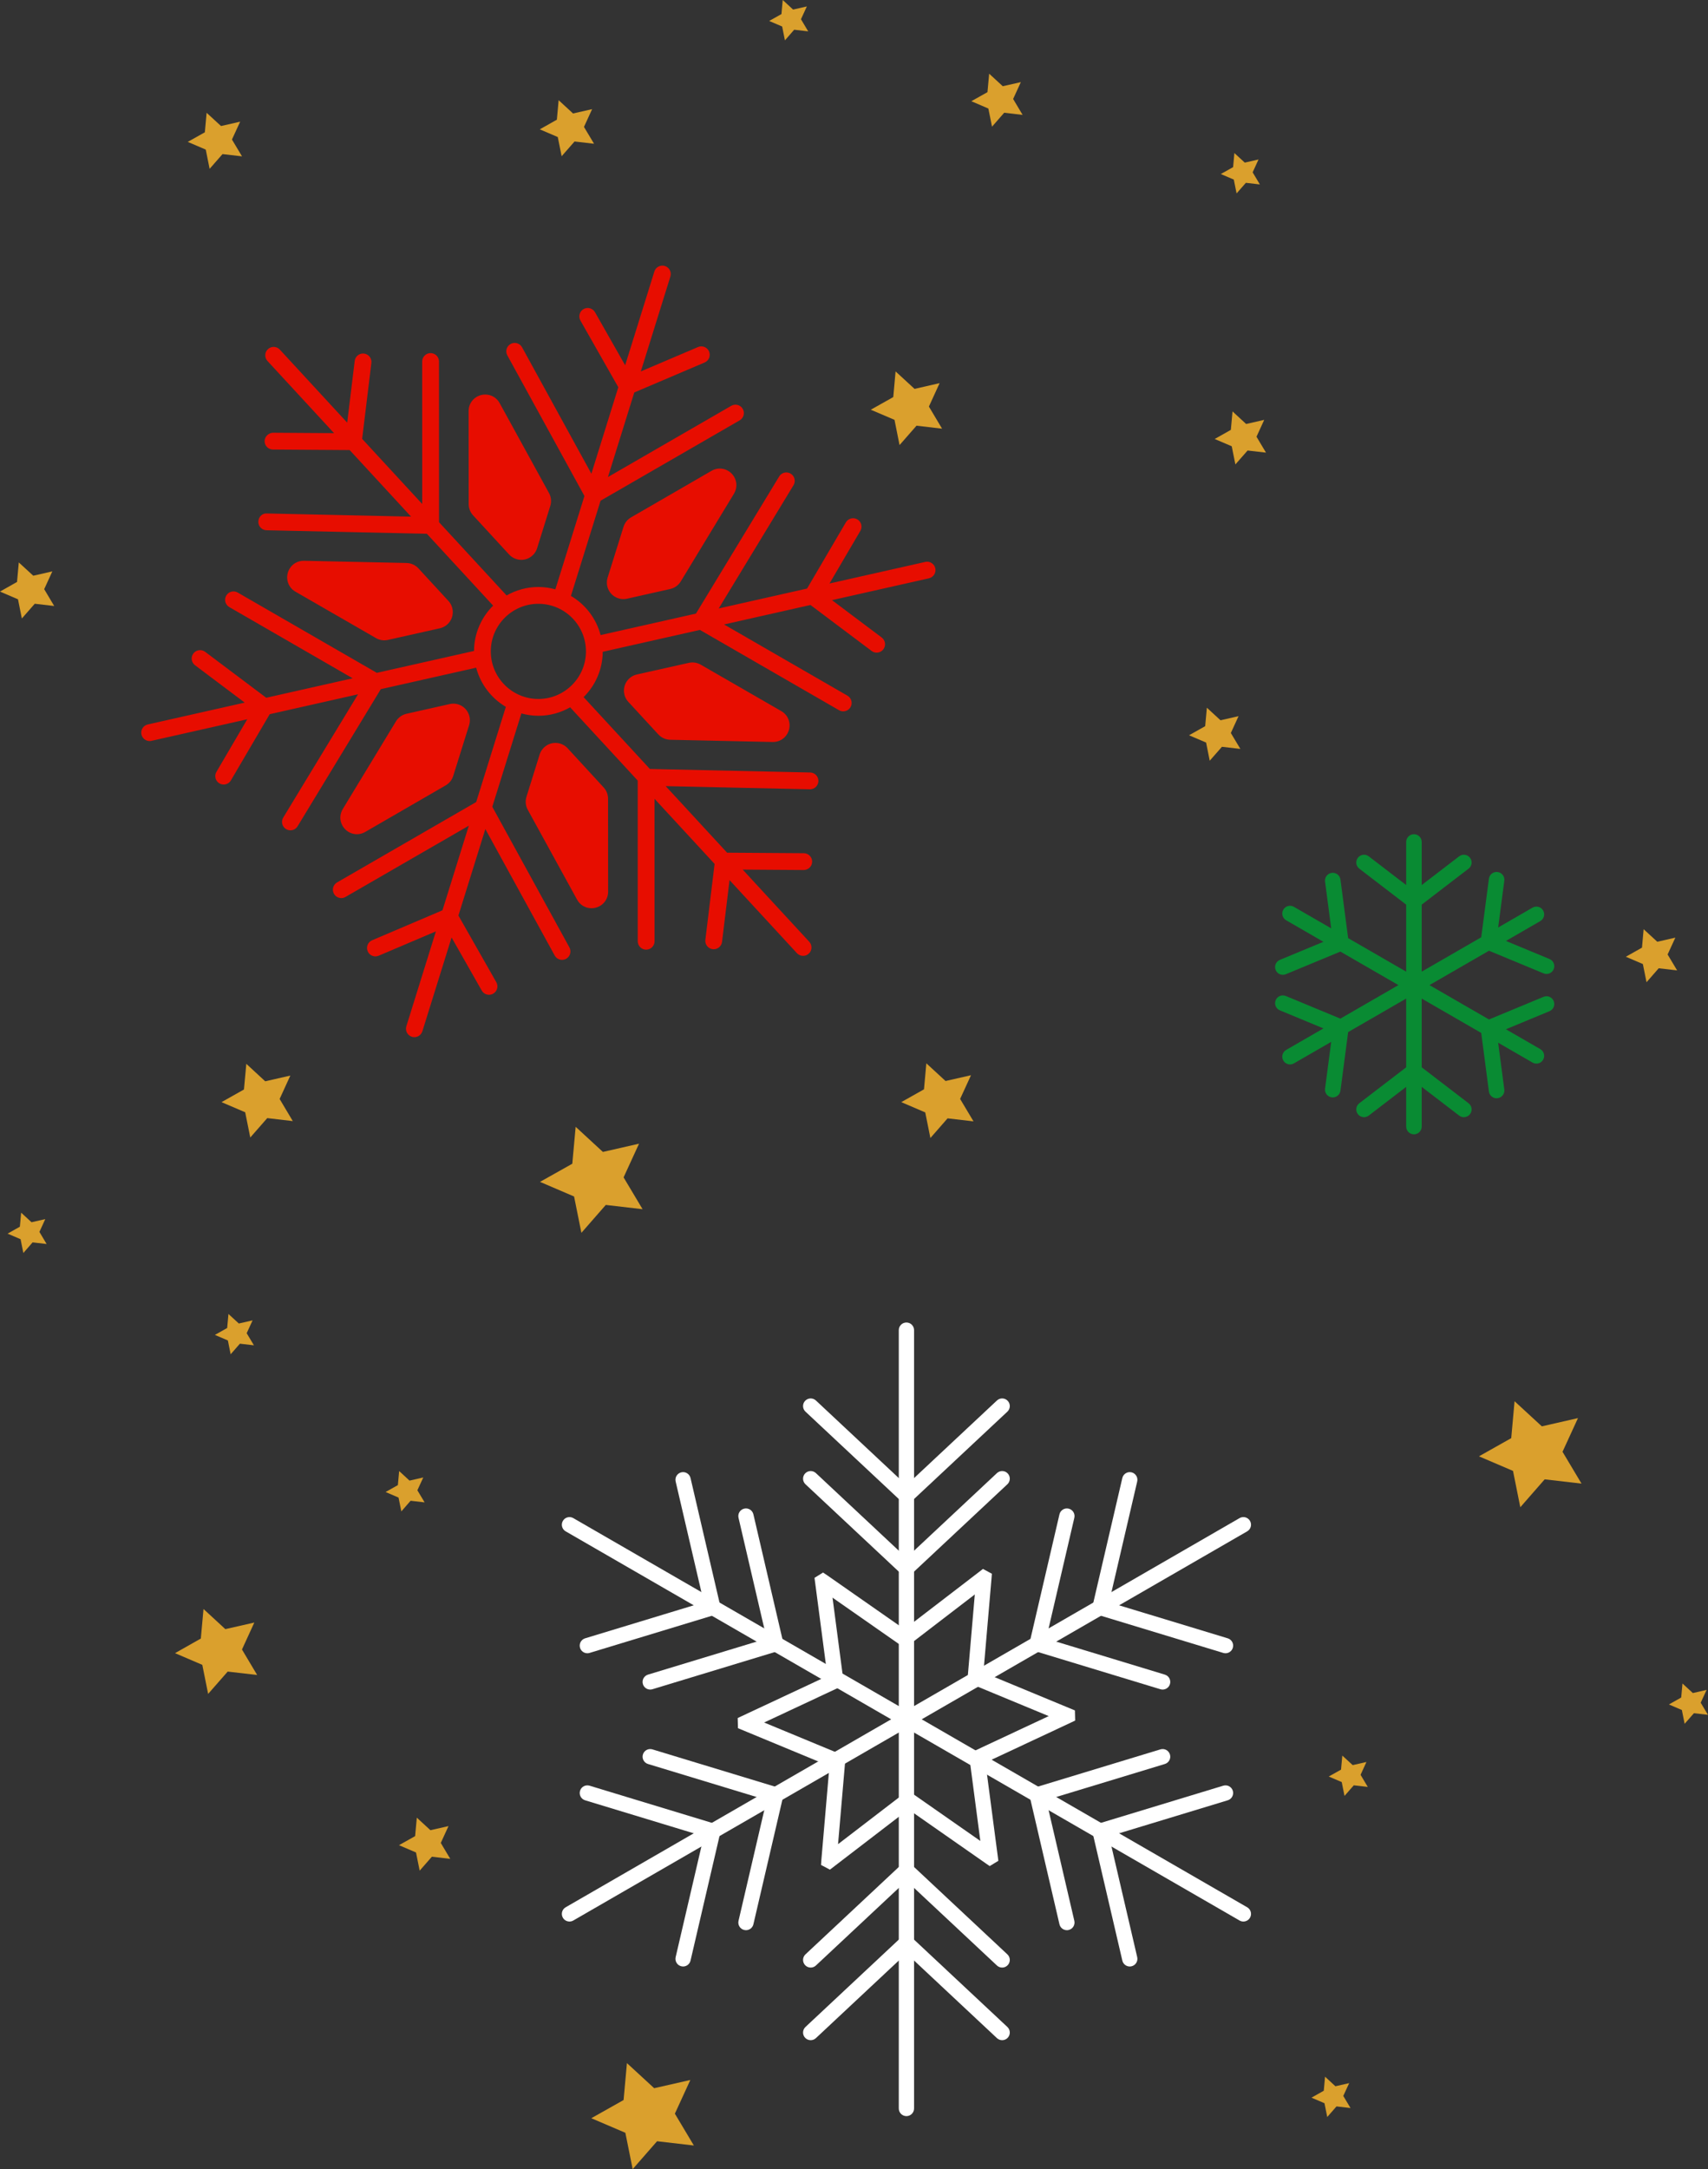 <?xml version="1.0" encoding="UTF-8"?>
<!DOCTYPE svg PUBLIC '-//W3C//DTD SVG 1.0//EN'
          'http://www.w3.org/TR/2001/REC-SVG-20010904/DTD/svg10.dtd'>
<svg height="500.0" preserveAspectRatio="xMidYMid meet" version="1.0" viewBox="0.0 0.0 393.8 500.0" width="393.8" xmlns="http://www.w3.org/2000/svg" xmlns:xlink="http://www.w3.org/1999/xlink" zoomAndPan="magnify"
><rect x="0.0" y="0.0" width="393.8" height="500.0" fill="#333333" stroke="none"/><g
  ><g id="change1_1"
    ><path d="M108.061,116.203l-0.018-21.437c-0.001-1.095,0.435-2.096,1.229-2.818c0.711-0.647,1.636-1.003,2.605-1.004 l0,0c1.402,0,2.646,0.741,3.327,1.982l11.375,20.723c0.497,0.905,0.605,1.988,0.297,2.973l-3.043,9.748 c-0.5,1.603-1.966,2.679-3.648,2.679c-1.06,0-2.081-0.449-2.802-1.232l-8.314-9.034 C108.42,118.078,108.062,117.162,108.061,116.203z M68.122,136.386l18.574,10.703c0.831,0.479,1.803,0.627,2.739,0.418 l11.981-2.683c1.039-0.233,1.939-0.893,2.468-1.81c0.841-1.456,0.642-3.264-0.496-4.499l-6.921-7.509 c-0.699-0.758-1.692-1.207-2.723-1.229l-23.634-0.511c-1.416-0.031-2.679,0.676-3.38,1.89l0,0 c-0.484,0.839-0.638,1.818-0.433,2.757C66.526,134.961,67.174,135.839,68.122,136.386z M81.151,192.113 c1.022,0.326,2.107,0.204,3.055-0.345l18.556-10.734c0.83-0.48,1.445-1.248,1.731-2.163l3.667-11.717 c0.318-1.016,0.196-2.125-0.334-3.043c-0.841-1.456-2.506-2.188-4.144-1.819l-9.964,2.239c-1.006,0.226-1.891,0.862-2.426,1.744 l-12.26,20.213c-0.734,1.21-0.754,2.658-0.053,3.872l0,0C79.465,191.198,80.235,191.821,81.151,192.113z M139.185,181.513 l-8.314-9.034c-0.721-0.783-1.742-1.232-2.802-1.232c-1.682,0-3.147,1.077-3.648,2.679l-3.043,9.748 c-0.307,0.985-0.199,2.069,0.297,2.973l11.375,20.723c0.681,1.241,1.925,1.982,3.327,1.982l0,0c0.969,0,1.894-0.356,2.605-1.003 c0.793-0.722,1.23-1.723,1.229-2.818l-0.018-21.437C140.193,183.135,139.834,182.218,139.185,181.513z M180.132,163.911 l-18.574-10.703c-0.831-0.479-1.803-0.627-2.739-0.418l-11.981,2.683c-1.039,0.233-1.938,0.893-2.468,1.81 c-0.841,1.456-0.641,3.264,0.496,4.499l6.921,7.509c0.699,0.759,1.692,1.207,2.723,1.229l23.634,0.511 c1.416,0.031,2.679-0.676,3.38-1.89l0,0c0.484-0.839,0.638-1.818,0.433-2.757C181.729,165.336,181.08,164.458,180.132,163.911z M167.103,108.184c-1.022-0.326-2.107-0.204-3.055,0.345l-18.556,10.734c-0.83,0.48-1.445,1.248-1.731,2.163l-3.667,11.717 c-0.318,1.016-0.196,2.125,0.334,3.043c0.841,1.456,2.506,2.188,4.144,1.819l9.964-2.239c1.007-0.226,1.891-0.862,2.426-1.744 l12.26-20.213c0.734-1.21,0.754-2.658,0.053-3.872l0,0C168.789,109.099,168.019,108.476,167.103,108.184z M214.176,133.303 l-22.349,5.035l11.459,8.613c0.854,0.643,1.027,1.856,0.385,2.712c-0.381,0.506-0.962,0.773-1.55,0.773 c-0.405,0-0.813-0.127-1.162-0.388l-14.093-10.593l-19.922,4.488l28.442,16.412c0.927,0.535,1.244,1.718,0.71,2.645 c-0.359,0.622-1.01,0.969-1.68,0.969c-0.328,0-0.661-0.083-0.965-0.259l-32.08-18.512l-22.407,5.048 c-0.027,4.081-1.708,7.776-4.408,10.446l15.28,16.561l36.962,0.812c1.069,0.023,1.917,0.909,1.893,1.978 c-0.022,1.054-0.886,1.894-1.934,1.894c-0.014,0-0.029,0-0.043-0.001l-33.231-0.73l14.157,15.344l17.684,0.12 c1.069,0.008,1.93,0.88,1.923,1.95c-0.008,1.065-0.873,1.923-1.937,1.923c-0.004,0-0.009,0-0.013,0l-14.061-0.095l15.349,16.636 c0.725,0.785,0.676,2.01-0.11,2.735c-0.371,0.344-0.842,0.514-1.313,0.514c-0.522,0-1.041-0.21-1.423-0.624l-15.535-16.838 l-1.73,14.233c-0.119,0.982-0.954,1.703-1.92,1.703c-0.078,0-0.157-0.004-0.236-0.014c-1.061-0.129-1.818-1.095-1.688-2.156 l2.128-17.501l-13.85-15.011l0.007,32.84c0,1.069-0.867,1.937-1.937,1.937c-1.069,0-1.937-0.867-1.937-1.937l-0.008-37.038 l-15.581-16.887c-2.164,1.235-4.661,1.951-7.326,1.951c-1.357,0-2.666-0.199-3.916-0.541l-6.704,21.518l17.778,32.415 c0.515,0.938,0.171,2.115-0.767,2.629c-0.295,0.162-0.615,0.239-0.929,0.239c-0.685,0-1.348-0.364-1.7-1.006l-15.984-29.142 l-6.21,19.934l8.738,15.372c0.528,0.93,0.204,2.111-0.726,2.64c-0.301,0.173-0.631,0.253-0.954,0.253 c-0.674,0-1.329-0.352-1.685-0.98l-6.949-12.225l-6.733,21.612c-0.258,0.829-1.023,1.36-1.848,1.36 c-0.191,0-0.385-0.028-0.577-0.088c-1.021-0.318-1.591-1.404-1.273-2.425l6.814-21.872L87.315,220.3 c-0.247,0.104-0.505,0.155-0.757,0.155c-0.753,0-1.469-0.442-1.783-1.178c-0.418-0.983,0.039-2.121,1.023-2.541l16.218-6.907 l6.075-19.499l-28.435,16.424c-0.306,0.177-0.638,0.26-0.967,0.26c-0.669,0-1.32-0.347-1.678-0.968 c-0.535-0.927-0.218-2.111,0.708-2.645l32.072-18.525l6.837-21.944c-3.337-1.966-5.834-5.193-6.841-9.027l-21.99,4.954 l-19.183,31.603c-0.364,0.601-1.002,0.932-1.657,0.932c-0.341,0-0.689-0.091-1.002-0.281c-0.915-0.555-1.206-1.745-0.651-2.66 l17.246-28.412l-20.366,4.588l-8.945,15.255c-0.36,0.614-1.008,0.957-1.673,0.957c-0.333,0-0.669-0.086-0.978-0.266 c-0.922-0.542-1.231-1.728-0.691-2.651l7.112-12.129l-22.081,4.975c-0.144,0.032-0.287,0.048-0.428,0.048 c-0.886,0-1.684-0.611-1.887-1.51c-0.236-1.043,0.419-2.08,1.463-2.315l22.349-5.035l-11.459-8.613 c-0.854-0.643-1.027-1.856-0.385-2.712c0.643-0.854,1.855-1.025,2.712-0.385l14.093,10.593l19.924-4.489l-28.442-16.413 c-0.927-0.535-1.244-1.718-0.71-2.645c0.535-0.925,1.721-1.243,2.645-0.71l32.08,18.512l22.407-5.048 c0.027-4.082,1.709-7.776,4.408-10.447l-15.28-16.561l-36.962-0.81c-1.069-0.023-1.917-0.909-1.893-1.978 c0.022-1.069,0.883-1.98,1.978-1.893l33.231,0.729l-14.157-15.344l-17.685-0.119c-1.069-0.008-1.93-0.88-1.923-1.95 c0.008-1.069,0.942-1.9,1.95-1.923l14.063,0.094l-15.35-16.635c-0.725-0.785-0.676-2.01,0.11-2.735 c0.784-0.724,2.011-0.676,2.735,0.11l15.535,16.838l1.73-14.232c0.129-1.061,1.097-1.832,2.156-1.688 c1.061,0.129,1.818,1.095,1.688,2.156l-2.128,17.501l13.849,15.009l-0.007-32.838c0-1.069,0.867-1.937,1.937-1.937 c1.069,0,1.937,0.867,1.937,1.937l0.008,37.037l15.582,16.889c2.164-1.235,4.661-1.951,7.326-1.951 c1.357,0,2.666,0.199,3.916,0.541l6.704-21.518l-17.778-32.415c-0.515-0.938-0.171-2.115,0.767-2.629 c0.939-0.517,2.116-0.169,2.629,0.767l15.983,29.142l6.21-19.933l-8.739-15.373c-0.528-0.93-0.204-2.111,0.726-2.64 c0.929-0.53,2.114-0.203,2.64,0.726l6.949,12.225l6.733-21.611c0.318-1.021,1.406-1.593,2.425-1.273 c1.021,0.318,1.591,1.404,1.273,2.425l-6.814,21.872l13.19-5.617c0.983-0.415,2.121,0.04,2.541,1.023 c0.418,0.983-0.039,2.121-1.023,2.541l-16.219,6.907l-6.074,19.498l28.435-16.424c0.927-0.535,2.112-0.216,2.645,0.708 c0.535,0.927,0.218,2.111-0.708,2.645l-32.071,18.525l-6.836,21.944c3.338,1.966,5.835,5.193,6.841,9.028l21.988-4.953 l19.184-31.604c0.552-0.913,1.744-1.206,2.66-0.651c0.915,0.555,1.206,1.745,0.651,2.66l-17.247,28.413l20.366-4.588l8.946-15.256 c0.539-0.921,1.726-1.231,2.651-0.691c0.922,0.542,1.231,1.728,0.691,2.651l-7.113,12.13l22.081-4.975 c1.043-0.23,2.081,0.42,2.315,1.463C215.875,132.032,215.219,133.069,214.176,133.303z M135.096,150.149 c0-6.049-4.921-10.97-10.969-10.97c-6.048,0-10.969,4.921-10.969,10.97c0,6.048,4.921,10.969,10.969,10.969 C130.175,161.117,135.096,156.196,135.096,150.149z" fill="#E70D00"
    /></g
    ><g id="change2_1"
    ><path d="M355.885,229.777l-12.579,5.217l-13.723-7.923l13.722-7.922l12.579,5.217 c0.224,0.093,0.457,0.136,0.685,0.136c0.702,0,1.368-0.415,1.653-1.105c0.38-0.913-0.054-1.96-0.967-2.339l-10.043-4.165 l7.924-4.575c0.855-0.494,1.149-1.589,0.655-2.445c-0.492-0.857-1.587-1.151-2.445-0.655l-7.926,4.576l1.416-10.782 c0.13-0.98-0.559-1.879-1.541-2.008c-0.988-0.132-1.881,0.562-2.007,1.542l-1.773,13.503l-13.722,7.922v-15.451l10.805-8.287 c0.786-0.601,0.935-1.726,0.331-2.51c-0.599-0.783-1.725-0.934-2.508-0.331l-8.628,6.616v-9.925c0-0.988-0.802-1.79-1.79-1.79 s-1.79,0.802-1.79,1.79v9.926l-8.629-6.616c-0.787-0.604-1.91-0.453-2.51,0.331c-0.601,0.786-0.453,1.909,0.331,2.51l10.808,8.287 v15.451l-13.382-7.726l-1.772-13.502c-0.129-0.98-1.022-1.672-2.008-1.542c-0.98,0.128-1.67,1.028-1.542,2.008l1.415,10.78 l-8.595-4.962c-0.854-0.495-1.95-0.203-2.445,0.655c-0.494,0.857-0.202,1.951,0.655,2.445l8.596,4.963l-10.044,4.165 c-0.914,0.379-1.347,1.427-0.968,2.339c0.286,0.69,0.952,1.105,1.655,1.105c0.228,0,0.46-0.043,0.684-0.136l12.58-5.217 l13.382,7.726l-13.384,7.727l-12.578-5.217c-0.914-0.382-1.961,0.054-2.339,0.968c-0.379,0.914,0.055,1.96,0.968,2.338 l10.044,4.165l-8.596,4.963c-0.857,0.494-1.149,1.59-0.655,2.445c0.331,0.573,0.934,0.895,1.551,0.895 c0.304,0,0.612-0.077,0.894-0.24l8.595-4.962l-1.415,10.78c-0.128,0.981,0.562,1.879,1.542,2.007 c0.079,0.012,0.157,0.016,0.235,0.016c0.885,0,1.654-0.655,1.773-1.557l1.772-13.502l13.382-7.726v15.843l-10.807,8.285 c-0.786,0.604-0.934,1.727-0.332,2.51c0.352,0.462,0.885,0.702,1.422,0.702c0.38,0,0.763-0.121,1.087-0.368l8.63-6.616v9.149 c0,0.988,0.802,1.79,1.79,1.79c0.988,0,1.79-0.802,1.79-1.79v-9.151l8.628,6.615c0.324,0.249,0.706,0.371,1.086,0.371 c0.538,0,1.07-0.24,1.422-0.702c0.604-0.783,0.454-1.907-0.331-2.508l-10.805-8.285v-15.845l13.722,7.922l1.773,13.502 c0.116,0.902,0.886,1.557,1.771,1.557c0.077,0,0.156-0.005,0.235-0.016c0.981-0.128,1.671-1.026,1.541-2.007l-1.416-10.781 l7.926,4.576c0.282,0.163,0.59,0.24,0.893,0.24c0.62,0,1.221-0.322,1.552-0.895c0.494-0.855,0.2-1.951-0.655-2.445l-7.926-4.576 l10.044-4.165c0.914-0.378,1.347-1.424,0.967-2.338C357.846,229.831,356.797,229.399,355.885,229.777z" fill="#098B33"
    /></g
    ><g
    ><g
      ><g id="change3_8"
        ><path d="M208.988,487.78c-0.972,0-1.761-0.788-1.761-1.761V306.605c0-0.973,0.788-1.761,1.761-1.761 s1.761,0.788,1.761,1.761v179.414C210.749,486.991,209.96,487.78,208.988,487.78z" fill="#FFF"
        /></g
        ><g id="change3_3"
        ><path d="M208.987,363.265c-0.431,0-0.863-0.157-1.203-0.475l-22.073-20.658c-0.71-0.664-0.747-1.779-0.083-2.489 c0.666-0.709,1.78-0.746,2.489-0.083l22.073,20.658c0.71,0.664,0.747,1.779,0.083,2.489 C209.927,363.078,209.458,363.265,208.987,363.265z" fill="#FFF"
        /></g
        ><g id="change3_15"
        ><path d="M208.987,346.527c-0.431,0-0.863-0.157-1.203-0.475l-22.073-20.658c-0.71-0.664-0.747-1.779-0.083-2.489 c0.666-0.709,1.78-0.746,2.489-0.083l22.073,20.658c0.71,0.664,0.747,1.779,0.083,2.489 C209.927,346.34,209.458,346.527,208.987,346.527z" fill="#FFF"
        /></g
        ><g id="change3_12"
        ><path d="M208.988,363.265c-0.47,0-0.939-0.187-1.286-0.558c-0.664-0.71-0.627-1.825,0.083-2.489l22.073-20.658 c0.71-0.664,1.825-0.628,2.489,0.083c0.664,0.71,0.627,1.825-0.083,2.489l-22.073,20.658 C209.852,363.108,209.419,363.265,208.988,363.265z" fill="#FFF"
        /></g
        ><g id="change3_2"
        ><path d="M208.988,346.527c-0.47,0-0.939-0.187-1.286-0.558c-0.664-0.71-0.627-1.825,0.083-2.489l22.073-20.658 c0.71-0.664,1.825-0.627,2.489,0.083c0.664,0.71,0.627,1.825-0.083,2.489l-22.073,20.658 C209.852,346.37,209.419,346.527,208.988,346.527z" fill="#FFF"
        /></g
        ><g id="change3_27"
        ><path d="M186.915,453.538c-0.47,0-0.939-0.187-1.286-0.558c-0.664-0.71-0.627-1.825,0.083-2.489l22.073-20.658 c0.71-0.663,1.825-0.627,2.489,0.083c0.664,0.71,0.627,1.825-0.083,2.489l-22.073,20.658 C187.779,453.381,187.346,453.538,186.915,453.538z" fill="#FFF"
        /></g
        ><g id="change3_24"
        ><path d="M186.915,470.277c-0.47,0-0.939-0.187-1.286-0.558c-0.664-0.71-0.627-1.825,0.083-2.489l22.073-20.658 c0.71-0.663,1.825-0.627,2.489,0.083c0.664,0.71,0.627,1.825-0.083,2.489l-22.073,20.658 C187.779,470.119,187.346,470.277,186.915,470.277z" fill="#FFF"
        /></g
        ><g id="change3_7"
        ><path d="M231.06,453.538c-0.431,0-0.863-0.157-1.203-0.475l-22.073-20.658c-0.71-0.664-0.747-1.779-0.083-2.489 c0.666-0.709,1.78-0.746,2.489-0.083l22.073,20.658c0.71,0.664,0.747,1.779,0.083,2.489 C232,453.351,231.53,453.538,231.06,453.538z" fill="#FFF"
        /></g
        ><g id="change3_10"
        ><path d="M231.06,470.277c-0.431,0-0.863-0.157-1.203-0.475l-22.073-20.658c-0.71-0.664-0.747-1.779-0.083-2.489 c0.666-0.709,1.78-0.746,2.489-0.083l22.073,20.658c0.71,0.664,0.747,1.779,0.083,2.489 C232,470.089,231.53,470.277,231.06,470.277z" fill="#FFF"
        /></g
      ></g
      ><g
      ><g id="change3_11"
        ><path d="M286.675,442.927c-0.299,0-0.602-0.076-0.879-0.236l-155.377-89.707 c-0.842-0.486-1.131-1.563-0.644-2.405c0.486-0.842,1.563-1.132,2.405-0.644l155.377,89.707 c0.842,0.486,1.131,1.563,0.644,2.405C287.875,442.611,287.283,442.927,286.675,442.927z" fill="#FFF"
        /></g
        ><g id="change3_18"
        ><path d="M149.916,389.457c-0.755,0-1.454-0.49-1.684-1.25c-0.283-0.93,0.243-1.914,1.173-2.196l28.927-8.787 c0.928-0.284,1.914,0.243,2.196,1.173c0.283,0.93-0.243,1.914-1.173,2.196l-28.927,8.787 C150.258,389.432,150.086,389.457,149.916,389.457z" fill="#FFF"
        /></g
        ><g id="change3_14"
        ><path d="M135.421,381.087c-0.755,0-1.454-0.49-1.684-1.25c-0.283-0.93,0.243-1.914,1.173-2.196l28.927-8.786 c0.929-0.284,1.914,0.243,2.196,1.173c0.283,0.93-0.243,1.914-1.173,2.196l-28.927,8.786 C135.763,381.063,135.59,381.087,135.421,381.087z" fill="#FFF"
        /></g
        ><g id="change3_19"
        ><path d="M178.842,380.67c-0.8,0-1.524-0.549-1.713-1.362l-6.854-29.445c-0.221-0.948,0.368-1.894,1.315-2.114 c0.948-0.222,1.894,0.368,2.114,1.315l6.854,29.445c0.221,0.948-0.368,1.894-1.315,2.114 C179.109,380.655,178.975,380.67,178.842,380.67z" fill="#FFF"
        /></g
        ><g id="change3_5"
        ><path d="M164.346,372.301c-0.8,0-1.524-0.549-1.713-1.362l-6.854-29.445c-0.221-0.948,0.368-1.894,1.315-2.114 c0.946-0.221,1.894,0.368,2.114,1.315l6.854,29.445c0.221,0.948-0.368,1.894-1.315,2.114 C164.613,372.286,164.479,372.301,164.346,372.301z" fill="#FFF"
        /></g
        ><g id="change3_4"
        ><path d="M245.984,444.922c-0.8,0-1.524-0.549-1.713-1.362l-6.854-29.445c-0.221-0.948,0.368-1.894,1.315-2.114 c0.947-0.222,1.894,0.368,2.114,1.315l6.854,29.445c0.221,0.948-0.368,1.894-1.315,2.114 C246.251,444.907,246.117,444.922,245.984,444.922z" fill="#FFF"
        /></g
        ><g id="change3_26"
        ><path d="M260.48,453.291c-0.8,0-1.524-0.549-1.713-1.362l-6.854-29.445c-0.221-0.948,0.368-1.894,1.315-2.114 c0.946-0.221,1.894,0.368,2.114,1.315l6.854,29.445c0.221,0.948-0.368,1.894-1.315,2.114 C260.746,453.276,260.612,453.291,260.48,453.291z" fill="#FFF"
        /></g
        ><g id="change3_1"
        ><path d="M239.131,415.477c-0.755,0-1.454-0.49-1.684-1.25c-0.283-0.93,0.243-1.914,1.173-2.196l28.927-8.787 c0.929-0.284,1.914,0.243,2.196,1.173c0.283,0.93-0.243,1.914-1.173,2.196l-28.927,8.787 C239.473,415.453,239.301,415.477,239.131,415.477z" fill="#FFF"
        /></g
        ><g id="change3_16"
        ><path d="M253.627,423.846c-0.755,0-1.454-0.49-1.684-1.25c-0.283-0.93,0.243-1.914,1.173-2.196l28.927-8.787 c0.93-0.284,1.914,0.243,2.196,1.173c0.283,0.93-0.243,1.914-1.173,2.196l-28.927,8.787 C253.969,423.822,253.797,423.846,253.627,423.846z" fill="#FFF"
        /></g
      ></g
      ><g
      ><g id="change3_21"
        ><path d="M131.301,442.927c-0.609,0-1.201-0.316-1.526-0.881c-0.486-0.842-0.198-1.919,0.644-2.405 l155.377-89.707c0.842-0.487,1.92-0.198,2.405,0.644c0.486,0.842,0.198,1.919-0.644,2.405L132.18,442.691 C131.903,442.851,131.6,442.927,131.301,442.927z" fill="#FFF"
        /></g
        ><g id="change3_20"
        ><path d="M171.992,444.922c-0.132,0-0.266-0.015-0.401-0.046c-0.947-0.221-1.536-1.167-1.315-2.114l6.854-29.445 c0.221-0.947,1.165-1.537,2.114-1.315c0.947,0.221,1.536,1.167,1.315,2.114l-6.854,29.445 C173.515,444.373,172.792,444.922,171.992,444.922z" fill="#FFF"
        /></g
        ><g id="change3_17"
        ><path d="M157.496,453.291c-0.132,0-0.266-0.015-0.401-0.046c-0.947-0.221-1.536-1.167-1.315-2.114l6.854-29.445 c0.221-0.947,1.166-1.535,2.114-1.315c0.947,0.221,1.536,1.167,1.315,2.114l-6.854,29.445 C159.02,452.742,158.296,453.291,157.496,453.291z" fill="#FFF"
        /></g
        ><g id="change3_23"
        ><path d="M178.844,415.477c-0.169,0-0.342-0.025-0.512-0.076l-28.927-8.787c-0.931-0.282-1.456-1.266-1.173-2.196 c0.282-0.931,1.267-1.458,2.196-1.173l28.927,8.787c0.931,0.282,1.456,1.266,1.173,2.196 C180.298,414.987,179.6,415.477,178.844,415.477z" fill="#FFF"
        /></g
        ><g id="change3_22"
        ><path d="M164.349,423.846c-0.169,0-0.342-0.025-0.512-0.076l-28.927-8.787c-0.931-0.282-1.456-1.266-1.173-2.196 c0.282-0.931,1.266-1.457,2.196-1.173l28.927,8.787c0.931,0.282,1.456,1.266,1.173,2.196 C165.802,423.357,165.104,423.846,164.349,423.846z" fill="#FFF"
        /></g
        ><g id="change3_25"
        ><path d="M268.059,389.457c-0.169,0-0.342-0.025-0.512-0.076l-28.927-8.787c-0.931-0.282-1.456-1.266-1.173-2.196 c0.282-0.931,1.267-1.457,2.196-1.173l28.927,8.787c0.931,0.282,1.456,1.266,1.173,2.196 C269.513,388.967,268.815,389.457,268.059,389.457z" fill="#FFF"
        /></g
        ><g id="change3_13"
        ><path d="M282.555,381.087c-0.169,0-0.342-0.025-0.512-0.076l-28.927-8.786c-0.931-0.282-1.456-1.266-1.173-2.196 c0.283-0.931,1.266-1.457,2.196-1.173l28.927,8.786c0.931,0.282,1.456,1.266,1.173,2.196 C284.008,380.598,283.31,381.087,282.555,381.087z" fill="#FFF"
        /></g
        ><g id="change3_6"
        ><path d="M239.134,380.67c-0.132,0-0.266-0.015-0.401-0.046c-0.947-0.221-1.536-1.167-1.315-2.114l6.854-29.445 c0.221-0.947,1.167-1.537,2.114-1.315c0.947,0.221,1.536,1.167,1.315,2.114l-6.854,29.445 C240.658,380.12,239.933,380.67,239.134,380.67z" fill="#FFF"
        /></g
        ><g id="change3_28"
        ><path d="M253.629,372.301c-0.132,0-0.266-0.015-0.401-0.046c-0.947-0.221-1.536-1.167-1.315-2.114l6.854-29.445 c0.221-0.947,1.166-1.535,2.114-1.315c0.947,0.221,1.536,1.167,1.315,2.114l-6.854,29.445 C255.153,371.751,254.429,372.301,253.629,372.301z" fill="#FFF"
        /></g
      ></g
      ><g id="change3_9"
      ><path d="M191.35,430.967l-2.049-1.083l0.076-1.176l1.86-21.609l-21.093-8.74l-0.06-2.344l20.687-9.682 l-2.977-22.631l1.972-1.222l0.975,0.652l17.781,12.413l18.111-13.894l2.057,1.106l-0.093,1.168l-1.859,21.599l21.094,8.74 l0.06,2.336l-1.068,0.508l-19.619,9.183l2.978,22.638l-1.993,1.217l-0.973-0.669l-17.762-12.4L191.35,430.967z M176.182,397.049 l18.773,7.779l-0.102,1.325l-1.63,18.938l16.111-12.359l1.092,0.73l15.603,10.892l-2.651-20.16l18.416-8.62l-18.774-7.779 l0.102-1.325l1.63-18.938l-16.111,12.359l-1.092-0.73l-15.603-10.892l2.652,20.159L176.182,397.049z" fill="#FFF"
      /></g
    ></g
    ><g id="change4_1"
    ><path d="M213.038 251.098L207.794 254.049 213.326 256.418 214.512 262.32 218.474 257.788 224.454 258.483 221.368 253.314 223.878 247.844 218.008 249.18 213.58 245.102z" fill="#DAA02D"
    /></g
    ><g id="change4_2"
    ><path d="M56.247 251.136L51.072 254.051 56.53 256.385 57.704 262.201 61.619 257.731 67.509 258.422 64.471 253.322 66.941 247.925 61.149 249.247 56.79 245.221z" fill="#DAA02D"
    /></g
    ><g id="change4_3"
    ><path d="M205.956 91.529L200.77 94.444 206.24 96.778 207.401 102.594 211.316 98.124 217.207 98.815 214.169 93.715 216.639 88.318 210.859 89.64 206.487 85.614z" fill="#DAA02D"
    /></g
    ><g id="change4_4"
    ><path d="M227.673 21.242L223.951 23.33 227.878 25.018 228.721 29.203 231.529 25.987 235.776 26.484 233.59 22.815 235.367 18.933 231.2 19.874 228.064 16.987z" fill="#DAA02D"
    /></g
    ><g id="change4_5"
    ><path d="M378.579 218.441L374.856 220.538 378.783 222.217 379.627 226.41 382.434 223.194 386.681 223.683 384.487 220.014 386.272 216.131 382.106 217.082 378.961 214.186z" fill="#DAA02D"
    /></g
    ><g id="change4_6"
    ><path d="M95.711 423.239L91.989 425.327 95.916 427.006 96.76 431.199 99.576 427.983 103.814 428.481 101.628 424.811 103.405 420.929 99.238 421.871 96.102 418.983z" fill="#DAA02D"
    /></g
    ><g id="change4_7"
    ><path d="M283.785 99.092L280.063 101.188 283.99 102.868 284.834 107.052 287.65 103.845 291.887 104.333 289.702 100.664 291.479 96.782 287.312 97.733 284.176 94.836z" fill="#DAA02D"
    /></g
    ><g id="change4_8"
    ><path d="M277.868 167.388L274.146 169.485 278.082 171.164 278.917 175.349 281.733 172.141 285.98 172.63 283.785 168.961 285.562 165.079 281.404 166.029 278.259 163.133z" fill="#DAA02D"
    /></g
    ><g id="change4_9"
    ><path d="M143.775 484.071L136.331 488.264 144.184 491.622 145.872 500 151.496 493.568 159.98 494.554 155.6 487.216 159.163 479.451 150.829 481.343 144.548 475.56z" fill="#DAA02D"
    /></g
    ><g id="change4_10"
    ><path d="M131.951 268.247L124.506 272.431 132.36 275.798 134.048 284.176 139.671 277.744 148.155 278.73 143.776 271.392 147.338 263.627 139.005 265.528 132.724 259.736z" fill="#DAA02D"
    /></g
    ><g id="change4_11"
    ><path d="M305.214 481.926L302.38 483.525 305.374 484.805 306.013 487.985 308.146 485.542 311.379 485.915 309.709 483.126 311.068 480.176 307.897 480.896 305.507 478.692z" fill="#DAA02D"
    /></g
    ><g id="change4_12"
    ><path d="M309.193 407.91L306.358 409.5 309.352 410.779 309.992 413.969 312.133 411.525 315.358 411.899 313.697 409.109 315.047 406.151 311.884 406.87 309.486 404.676z" fill="#DAA02D"
    /></g
    ><g id="change4_13"
    ><path d="M387.623 391.29L384.789 392.89 387.774 394.169 388.414 397.349 390.555 394.906 393.788 395.279 392.118 392.49 393.477 389.531 390.306 390.26 387.916 388.057z" fill="#DAA02D"
    /></g
    ><g id="change4_14"
    ><path d="M4.583 282.763L1.749 284.362 4.743 285.642 5.383 288.822 7.515 286.379 10.749 286.752 9.087 283.963 10.438 281.013 7.266 281.733 4.876 279.53z" fill="#DAA02D"
    /></g
    ><g id="change4_15"
    ><path d="M46.304 377.695L40.354 381.063 46.641 383.757 47.988 390.456 52.498 385.31 59.291 386.096 55.791 380.221 58.636 374.008 51.955 375.524 46.921 370.883z" fill="#DAA02D"
    /></g
    ><g id="change4_16"
    ><path d="M52.38 306.114L49.546 307.704 52.54 308.984 53.179 312.173 55.312 309.73 58.546 310.103 56.875 307.313 58.235 304.355 55.063 305.075 52.673 302.88z" fill="#DAA02D"
    /></g
    ><g id="change4_17"
    ><path d="M91.736 342.328L88.902 343.918 91.887 345.198 92.535 348.387 94.668 345.935 97.901 346.308 96.231 343.519 97.59 340.569 94.419 341.289 92.029 339.085z" fill="#DAA02D"
    /></g
    ><g id="change4_18"
    ><path d="M3.927 134.141L0 136.364 4.149 138.142 5.038 142.563 8.015 139.167 12.498 139.686 10.188 135.808 12.065 131.708 7.669 132.708 4.334 129.646z" fill="#DAA02D"
    /></g
    ><g id="change4_19"
    ><path d="M47.23 30.495L43.291 32.706 47.44 34.484 48.33 38.917 51.306 35.521 55.801 36.04 53.479 32.162 55.369 28.05 50.96 29.05 47.638 26z" fill="#DAA02D"
    /></g
    ><g id="change4_20"
    ><path d="M128.393 27.59L124.453 29.813 128.603 31.591 129.492 36.012 132.468 32.616 136.963 33.135 134.642 29.257 136.519 25.157 132.122 26.157 128.801 23.095z" fill="#DAA02D"
    /></g
    ><g id="change4_21"
    ><path d="M180.175 3.243L177.341 4.833 180.335 6.112 180.975 9.302 183.107 6.85 186.341 7.232 184.671 4.433 186.03 1.484 182.858 2.203 180.468 0z" fill="#DAA02D"
    /></g
    ><g id="change4_22"
    ><path d="M284.309 38.524L281.475 40.115 284.469 41.394 285.109 44.583 287.25 42.14 290.475 42.513 288.813 39.724 290.164 36.765 287.001 37.485 284.602 35.282z" fill="#DAA02D"
    /></g
    ><g id="change4_23"
    ><path d="M348.435 331.5L340.99 335.694 348.844 339.052 350.523 347.43 356.146 340.997 364.639 341.983 360.26 334.645 363.822 326.881 355.489 328.782 349.199 322.989z" fill="#DAA02D"
    /></g
  ></g
></svg
>
